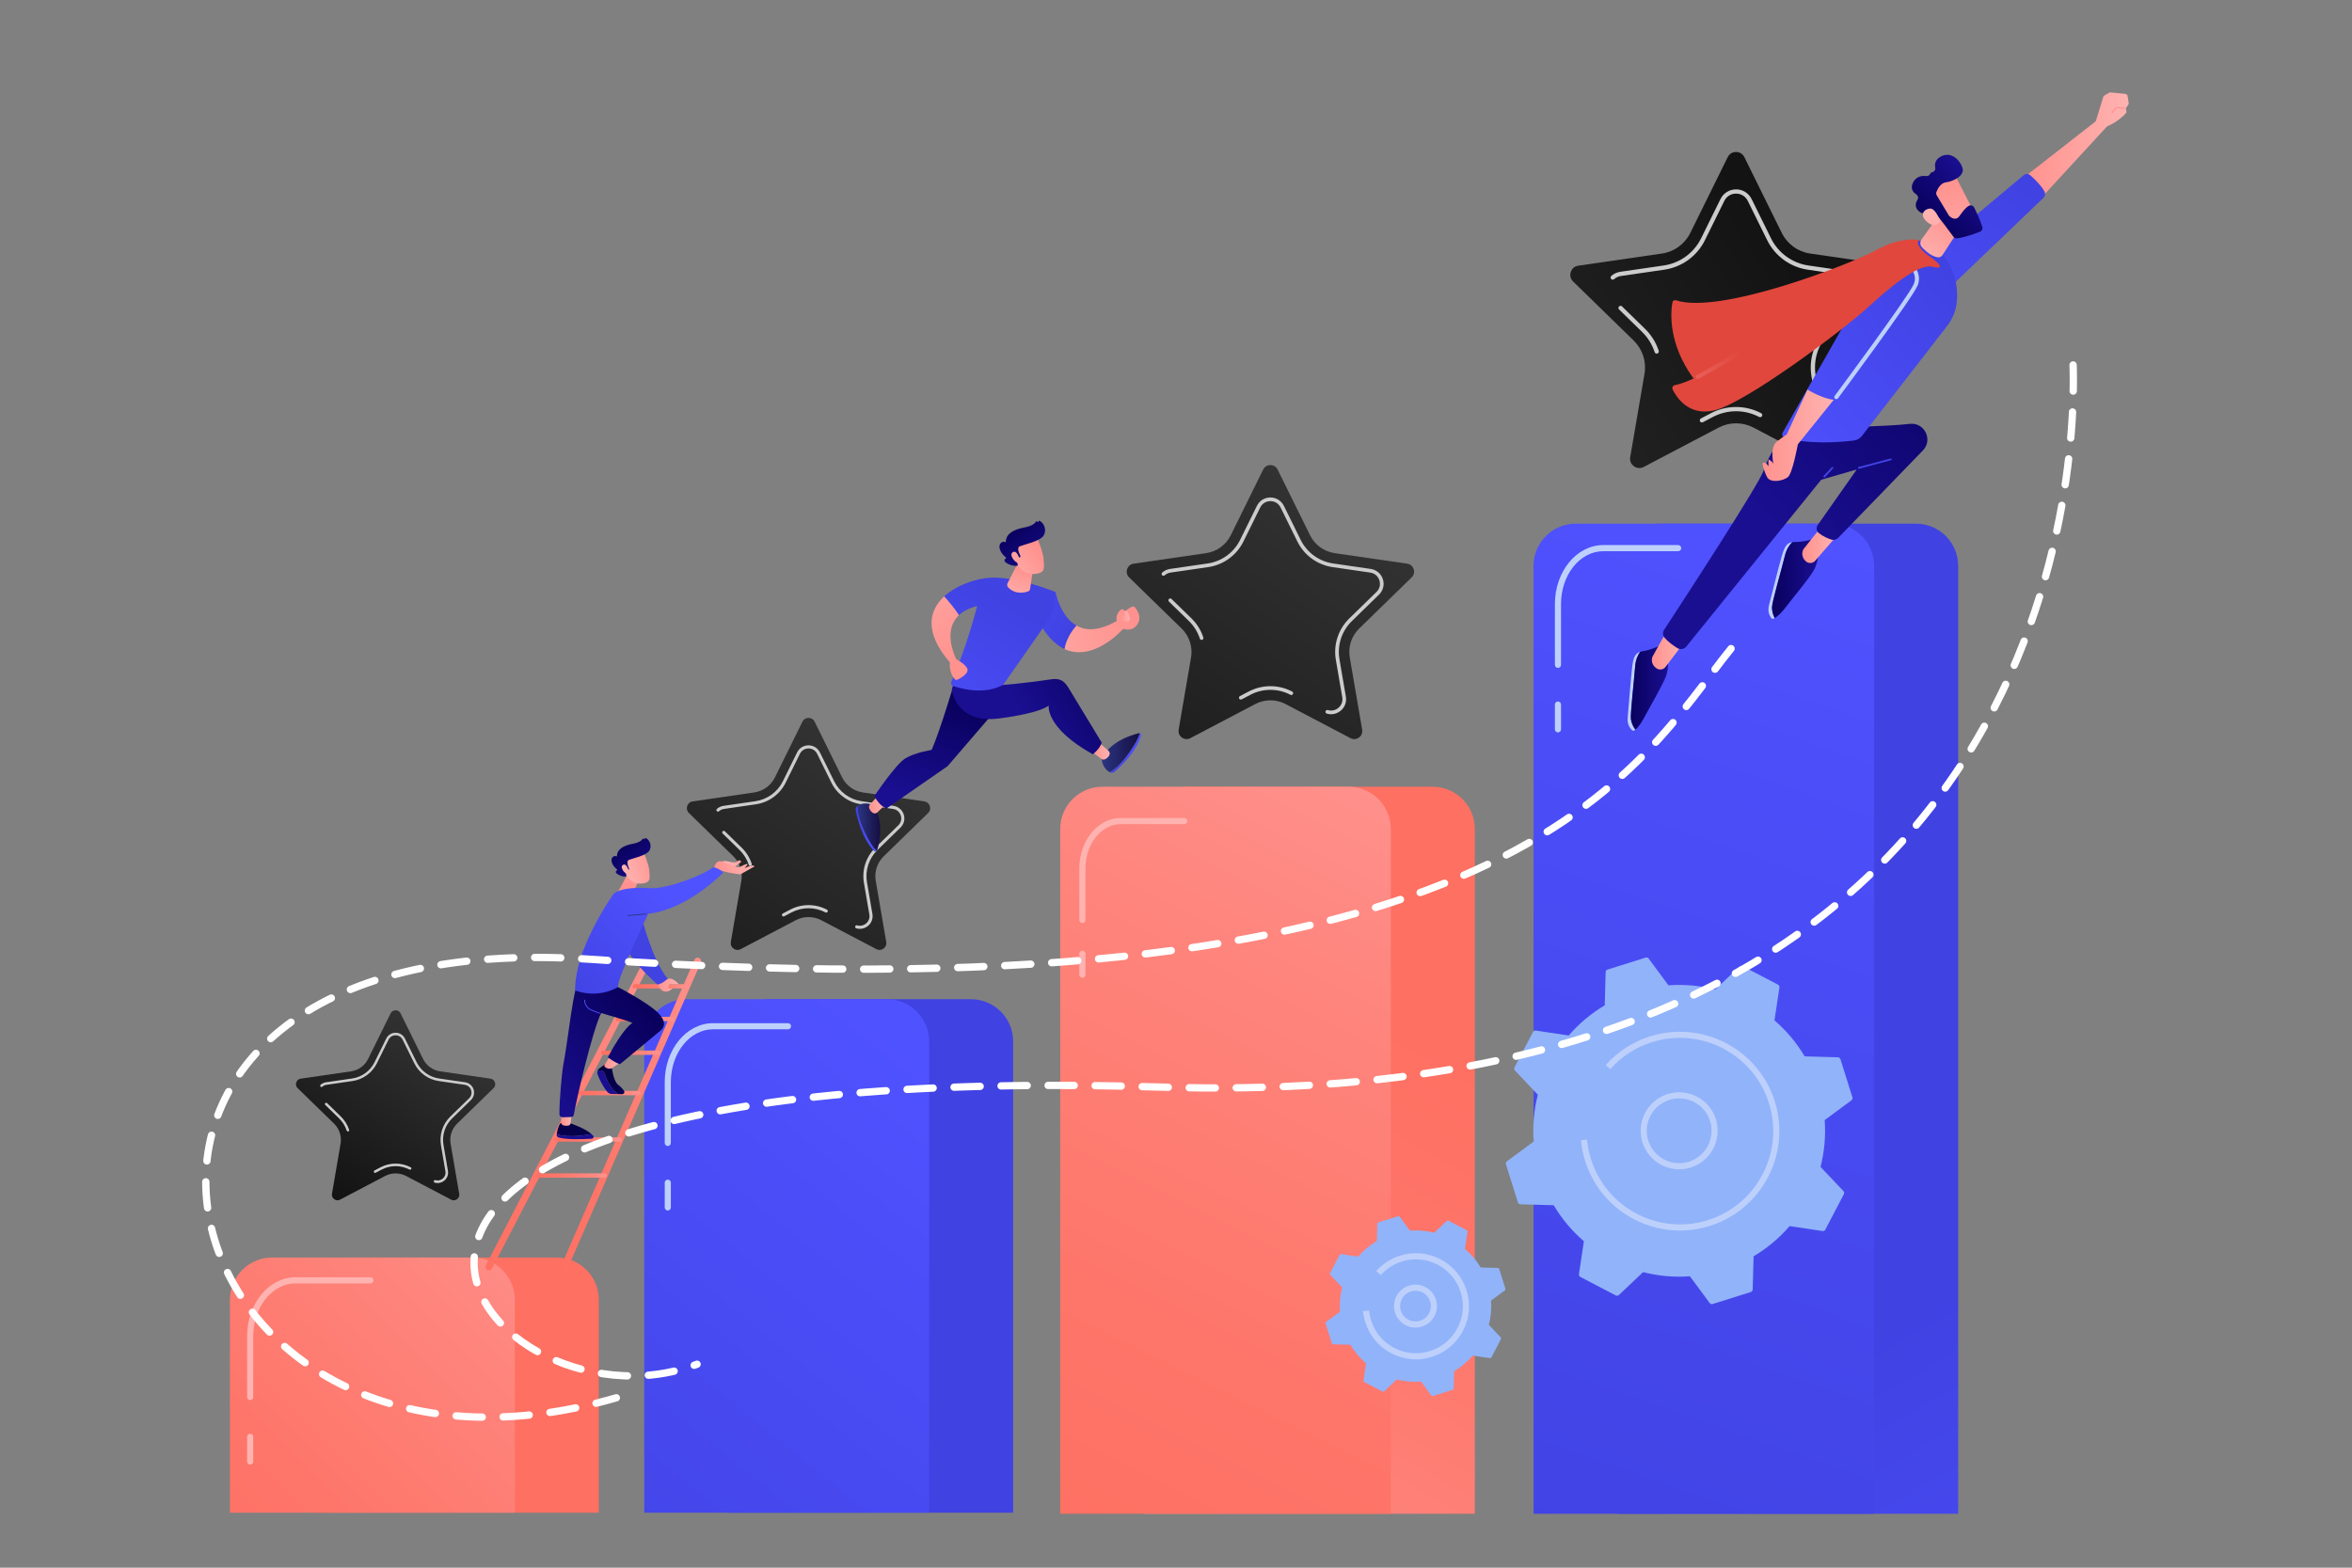 <?xml version="1.0" encoding="UTF-8"?>
<svg xmlns="http://www.w3.org/2000/svg" xmlns:xlink="http://www.w3.org/1999/xlink" id="au" viewBox="0 0 2250 1500">
  <rect x="0" y="0" width="2250" height="1500" fill="#808080" stroke="none"/>
  <defs>
    <style>.ee{fill:url(#cq);}.ef{fill:url(#cu);}.eg{fill:url(#bn);}.eh{fill:url(#dg);}.ei{fill:url(#cm);}.ej{fill:url(#cy);}.ek{fill:url(#cr);}.el{fill:url(#cj);}.em{fill:url(#ct);}.en{fill:url(#bq);}.eo{fill:url(#bs);}.ep{fill:url(#bc);}.eq{fill:url(#bx);}.er{fill:url(#dh);}.es{fill:url(#bk);}.et{fill:url(#bl);}.eu{fill:url(#ay);}.ev{fill:url(#cx);}.ew{fill:url(#cn);}.ex{fill:url(#dq);}.ey{fill:url(#bh);}.ez{fill:url(#ch);}.fa{fill:url(#cl);}.fb{fill:url(#db);}.fc{fill:url(#bb);}.fd{fill:url(#ax);}.fe{fill:url(#de);}.ff{fill:url(#dl);}.fg{fill:none;stroke:#fff;stroke-dasharray:25 20;stroke-linecap:round;stroke-miterlimit:10;stroke-width:7px;}.fh{fill:url(#dn);}.fi{fill:url(#dd);}.fj{fill:url(#du);}.fk{fill:url(#bj);}.fl{fill:url(#da);}.fm{fill:url(#dc);}.fn{fill:url(#bt);}.fo{fill:url(#by);}.fp{fill:url(#bg);}.fq{fill:url(#bw);}.fr{fill:url(#ci);}.fs{fill:url(#br);}.ft{fill:url(#aw);}.fu{fill:url(#dm);}.fv{fill:url(#dk);}.fw{fill:url(#az);}.fx{fill:url(#dj);}.fy{fill:url(#cd);}.fz{fill:url(#cf);}.ga{fill:url(#bm);}.gb{fill:url(#bu);}.gc{fill:url(#be);}.gd{fill:url(#ba);}.ge{fill:url(#av);}.gf{fill:url(#bf);}.gg{fill:url(#cc);}.gh{fill:url(#cb);}.gi{fill:#91b3fa;}.gj{fill:#ccc;}.gk{fill:url(#co);}.gl{fill:url(#cv);}.gm{fill:url(#bv);}.gn{fill:url(#cw);}.go{fill:url(#cp);}.gp{fill:url(#bo);}.gq{fill:url(#df);}.gr{fill:url(#bp);}.gs{fill:#bdd0fb;}.gt{fill:url(#ca);}.gu{fill:url(#cz);}.gv{fill:url(#ds);}.gw{fill:url(#dt);}.gx{fill:url(#bd);}.gy{fill:url(#dr);}.gz{fill:url(#cs);}.ha{fill:url(#cg);}.hb{fill:url(#do);}.hc{fill:url(#dp);}.hd{fill:url(#bi);}.he{fill:url(#ck);}.hf{fill:url(#ce);}.hg{fill:url(#bz);}.hh{fill:url(#di);}</style>
    <linearGradient id="av" x1="1854.68" y1="1242.74" x2="2114.74" y2="1698.84" gradientUnits="userSpaceOnUse">
      <stop offset="0" stop-color="#4042e2"></stop>
      <stop offset="1" stop-color="#4f52ff"></stop>
    </linearGradient>
    <linearGradient id="aw" x1="1436.64" y1="1545.74" x2="1796.72" y2="513.51" xlink:href="#av"></linearGradient>
    <linearGradient id="ax" x1="1334.35" y1="974.98" x2="1006.28" y2="1539.1" gradientUnits="userSpaceOnUse">
      <stop offset="0" stop-color="#fe7062"></stop>
      <stop offset=".29" stop-color="#fe7569"></stop>
      <stop offset=".73" stop-color="#fe857d"></stop>
      <stop offset="1" stop-color="#ff928e"></stop>
    </linearGradient>
    <linearGradient id="ay" x1="984.58" y1="1491.6" x2="1360.66" y2="739.43" xlink:href="#ax"></linearGradient>
    <linearGradient id="az" x1="1046.11" y1="471.36" x2="1072.12" y2="718.41" gradientUnits="userSpaceOnUse">
      <stop offset="0" stop-color="#ff928e"></stop>
      <stop offset="1" stop-color="#feb3b1"></stop>
    </linearGradient>
    <linearGradient id="ba" x1="988.58" y1="477.41" x2="1014.59" y2="724.47" xlink:href="#az"></linearGradient>
    <linearGradient id="bb" x1="714.45" y1="1080.12" x2="230.35" y2="532" xlink:href="#av"></linearGradient>
    <linearGradient id="bc" x1="463.93" y1="1571.69" x2="904.03" y2="1027.57" xlink:href="#av"></linearGradient>
    <linearGradient id="bd" x1="1267.76" y1="589.89" x2="1732.84" y2="279.34" gradientUnits="userSpaceOnUse">
      <stop offset="0" stop-color="#333"></stop>
      <stop offset="1" stop-color="#131313"></stop>
    </linearGradient>
    <linearGradient id="be" x1="1287.56" y1="476.44" x2="1034.76" y2="858.87" xlink:href="#bd"></linearGradient>
    <linearGradient id="bf" x1="834.63" y1="713.54" x2="620.61" y2="1037.33" xlink:href="#bd"></linearGradient>
    <linearGradient id="bg" x1="428.54" y1="988.47" x2="323.78" y2="1146.95" xlink:href="#bd"></linearGradient>
    <linearGradient id="bh" x1="311.23" y1="1514.53" x2="51.17" y2="1878.61" gradientUnits="userSpaceOnUse">
      <stop offset="0" stop-color="#fe7062"></stop>
      <stop offset="1" stop-color="#ff928e"></stop>
    </linearGradient>
    <linearGradient id="bi" x1="176.01" y1="1517.36" x2="528.09" y2="1165.29" xlink:href="#ax"></linearGradient>
    <linearGradient id="bj" x1="271.72" y1="959.02" x2="287.72" y2="1164.07" xlink:href="#az"></linearGradient>
    <linearGradient id="bk" x1="206.36" y1="964.12" x2="222.37" y2="1169.17" xlink:href="#az"></linearGradient>
    <linearGradient id="bl" x1="1027.07" y1="600.95" x2="922.63" y2="543.39" xlink:href="#av"></linearGradient>
    <linearGradient id="bm" x1="1081.51" y1="589.07" x2="952.88" y2="651.38" xlink:href="#az"></linearGradient>
    <linearGradient id="bn" x1="1082.13" y1="590.34" x2="953.5" y2="652.65" xlink:href="#az"></linearGradient>
    <linearGradient id="bo" x1="1071.97" y1="589.64" x2="1080.97" y2="589.64" xlink:href="#az"></linearGradient>
    <linearGradient id="bp" x1="818.58" y1="792.76" x2="838.72" y2="792.76" xlink:href="#av"></linearGradient>
    <linearGradient id="bq" x1="820.59" y1="791.49" x2="842.02" y2="791.49" gradientUnits="userSpaceOnUse">
      <stop offset="0" stop-color="#2b3582"></stop>
      <stop offset="1" stop-color="#150e42"></stop>
    </linearGradient>
    <linearGradient id="br" x1="831.29" y1="769.82" x2="847.05" y2="769.82" xlink:href="#az"></linearGradient>
    <linearGradient id="bs" x1="1061.46" y1="720.45" x2="1091.64" y2="720.45" xlink:href="#av"></linearGradient>
    <linearGradient id="bt" x1="1053.93" y1="720.17" x2="1090.33" y2="720.17" xlink:href="#bq"></linearGradient>
    <linearGradient id="bu" x1="1044.28" y1="719.12" x2="1061.59" y2="719.12" xlink:href="#az"></linearGradient>
    <linearGradient id="bv" x1="913.56" y1="668.29" x2="877.55" y2="767.81" gradientUnits="userSpaceOnUse">
      <stop offset="0" stop-color="#09005d"></stop>
      <stop offset="1" stop-color="#1a0f91"></stop>
    </linearGradient>
    <linearGradient id="bw" x1="1067.34" y1="632.51" x2="978.07" y2="685.53" xlink:href="#bv"></linearGradient>
    <linearGradient id="bx" x1="959.53" y1="571.59" x2="864.58" y2="722.92" xlink:href="#av"></linearGradient>
    <linearGradient id="by" x1="921.88" y1="631.13" x2="845.32" y2="495.83" xlink:href="#az"></linearGradient>
    <linearGradient id="bz" x1="979.33" y1="543.63" x2="969.82" y2="578.14" xlink:href="#az"></linearGradient>
    <linearGradient id="ca" x1="993.09" y1="526.12" x2="957.94" y2="553.02" xlink:href="#az"></linearGradient>
    <linearGradient id="cb" x1="968.34" y1="504.83" x2="1001.08" y2="546.98" xlink:href="#bv"></linearGradient>
    <linearGradient id="cc" x1="988.73" y1="520.42" x2="953.57" y2="547.32" xlink:href="#az"></linearGradient>
    <linearGradient id="cd" x1="1560.11" y1="658.12" x2="1595.7" y2="658.12" xlink:href="#bv"></linearGradient>
    <linearGradient id="ce" x1="1695.14" y1="553.81" x2="1739.57" y2="553.81" xlink:href="#bv"></linearGradient>
    <linearGradient id="cf" x1="1937.97" y1="137.17" x2="2036.38" y2="137.17" xlink:href="#az"></linearGradient>
    <linearGradient id="cg" x1="1926.16" y1="172.17" x2="1814.53" y2="358.03" xlink:href="#av"></linearGradient>
    <linearGradient id="ch" x1="1580.22" y1="621.71" x2="1612.46" y2="621.71" xlink:href="#az"></linearGradient>
    <linearGradient id="ci" x1="1724.14" y1="520.58" x2="1756.68" y2="520.58" xlink:href="#az"></linearGradient>
    <linearGradient id="cj" x1="1902.53" y1="301.91" x2="1691.93" y2="505.6" xlink:href="#bv"></linearGradient>
    <linearGradient id="ck" x1="1792.15" y1="444.79" x2="1758.2" y2="474.14" xlink:href="#av"></linearGradient>
    <linearGradient id="cl" x1="1752.62" y1="446.71" x2="1734.4" y2="472.79" xlink:href="#av"></linearGradient>
    <linearGradient id="cm" x1="1871.74" y1="266.04" x2="1681.25" y2="427.17" xlink:href="#av"></linearGradient>
    <linearGradient id="cn" x1="1686.04" y1="416.48" x2="1754.21" y2="416.48" xlink:href="#az"></linearGradient>
    <linearGradient id="co" x1="1705.23" y1="64.94" x2="1687.22" y2="-133.09" gradientUnits="userSpaceOnUse">
      <stop offset="0" stop-color="#e1473d"></stop>
      <stop offset="1" stop-color="#e9605a"></stop>
    </linearGradient>
    <linearGradient id="cp" x1="1657.75" y1="331.37" x2="1629" y2="367.02" xlink:href="#co"></linearGradient>
    <linearGradient id="cq" x1="1869.02" y1="206.27" x2="1838.51" y2="250.78" xlink:href="#az"></linearGradient>
    <linearGradient id="cr" x1="4241.58" y1="809.51" x2="4190.26" y2="877.41" gradientTransform="translate(-1633.92 2707.15) rotate(-46.73)" xlink:href="#az"></linearGradient>
    <linearGradient id="cs" x1="4202.39" y1="825.81" x2="4263.7" y2="825.81" gradientTransform="translate(-1633.92 2707.15) rotate(-46.73)" xlink:href="#bv"></linearGradient>
    <linearGradient id="ct" x1="4166.41" y1="863.28" x2="4207.58" y2="821.04" gradientTransform="translate(-1633.92 2707.15) rotate(-46.73)" xlink:href="#az"></linearGradient>
    <linearGradient id="cu" x1="2030.03" y1="44.2" x2="2033.53" y2="-14.81" xlink:href="#az"></linearGradient>
    <linearGradient id="cv" x1="464.45" y1="1067.3" x2="621.26" y2="1067.3" xlink:href="#ax"></linearGradient>
    <linearGradient id="cw" x1="535.69" y1="1067.07" x2="670.69" y2="1067.07" xlink:href="#ax"></linearGradient>
    <linearGradient id="cx" x1="588.97" y1="975" x2="645.19" y2="975" xlink:href="#ax"></linearGradient>
    <linearGradient id="cy" x1="575.06" y1="1007.26" x2="631.28" y2="1007.26" xlink:href="#ax"></linearGradient>
    <linearGradient id="cz" x1="553.4" y1="1045.88" x2="612.93" y2="1045.88" xlink:href="#ax"></linearGradient>
    <linearGradient id="da" x1="605.2" y1="943.72" x2="659.02" y2="943.72" xlink:href="#ax"></linearGradient>
    <linearGradient id="db" x1="530.33" y1="1090.31" x2="594.66" y2="1090.31" xlink:href="#ax"></linearGradient>
    <linearGradient id="dc" x1="511.83" y1="1124.78" x2="580.52" y2="1124.78" xlink:href="#ax"></linearGradient>
    <linearGradient id="dd" x1="709.28" y1="814.34" x2="696.82" y2="827.35" xlink:href="#az"></linearGradient>
    <linearGradient id="de" x1="551.55" y1="1067.62" x2="548.22" y2="1092.12" gradientUnits="userSpaceOnUse">
      <stop offset="0" stop-color="#020039"></stop>
      <stop offset="1" stop-color="#090056"></stop>
    </linearGradient>
    <linearGradient id="df" x1="563.92" y1="973.57" x2="558.92" y2="1014.83" xlink:href="#bv"></linearGradient>
    <linearGradient id="dg" x1="536.93" y1="1072.23" x2="546.8" y2="1072.23" xlink:href="#az"></linearGradient>
    <linearGradient id="dh" x1="588.47" y1="976.55" x2="583.47" y2="1017.81" xlink:href="#bv"></linearGradient>
    <linearGradient id="di" x1="571.6" y1="1032.74" x2="597.29" y2="1032.74" xlink:href="#de"></linearGradient>
    <linearGradient id="dj" x1="578.16" y1="1017.34" x2="592.02" y2="1017.34" xlink:href="#az"></linearGradient>
    <linearGradient id="dk" x1="608.05" y1="954.29" x2="506.93" y2="1043.98" xlink:href="#bv"></linearGradient>
    <linearGradient id="dl" x1="548.19" y1="1002.46" x2="566.73" y2="962.87" xlink:href="#av"></linearGradient>
    <linearGradient id="dm" x1="629.02" y1="942.59" x2="649.26" y2="942.59" xlink:href="#az"></linearGradient>
    <linearGradient id="dn" x1="607.29" y1="957.29" x2="583.28" y2="1037.81" xlink:href="#av"></linearGradient>
    <linearGradient id="do" x1="600.95" y1="845.94" x2="604.95" y2="821.93" xlink:href="#az"></linearGradient>
    <linearGradient id="dp" x1="630.72" y1="824.73" x2="597.21" y2="835.73" xlink:href="#az"></linearGradient>
    <linearGradient id="dq" x1="595.51" y1="807.5" x2="622.76" y2="842.58" xlink:href="#bv"></linearGradient>
    <linearGradient id="dr" x1="629.71" y1="821.66" x2="596.21" y2="832.66" xlink:href="#az"></linearGradient>
    <linearGradient id="ds" x1="683.33" y1="830.31" x2="721.73" y2="830.31" xlink:href="#az"></linearGradient>
    <linearGradient id="dt" x1="535.61" y1="951.99" x2="635.63" y2="854.46" xlink:href="#av"></linearGradient>
    <linearGradient id="du" x1="609.21" y1="876.15" x2="607.13" y2="910.09" xlink:href="#bq"></linearGradient>
  </defs>
  <path class="ge" d="M1587.8,501.06h245.05c22.31,0,40.42,18.11,40.42,40.42v906.9h-325.9v-906.9c0-22.31,18.11-40.42,40.42-40.42Z"></path>
  <path class="ft" d="M1507.46,501.06h245.05c22.31,0,40.42,18.11,40.42,40.42v906.9h-325.9v-906.9c0-22.31,18.11-40.42,40.42-40.42Z"></path>
  <path class="gs" d="M1490.4,639.06c-1.62,0-2.93-1.31-2.93-2.93v-58.23c0-31.08,20.75-56.36,46.26-56.36h71.67c1.62,0,2.93,1.31,2.93,2.93s-1.31,2.93-2.93,2.93h-71.67c-22.28,0-40.41,22.66-40.41,50.51v58.23c0,1.62-1.31,2.93-2.93,2.93Z"></path>
  <path class="gs" d="M1490.4,700.8c-1.62,0-2.93-1.31-2.93-2.93v-23.72c0-1.62,1.31-2.93,2.93-2.93s2.93,1.31,2.93,2.93v23.72c0,1.62-1.31,2.93-2.93,2.93Z"></path>
  <path class="fd" d="M1135,752.76h235.46c22.31,0,40.42,18.11,40.42,40.42v655.2h-316.3v-655.2c0-22.31,18.11-40.42,40.42-40.42Z"></path>
  <path class="eu" d="M1054.65,752.76h235.46c22.31,0,40.42,18.11,40.42,40.42v655.2h-316.3v-655.2c0-22.31,18.11-40.42,40.42-40.42Z"></path>
  <path class="fw" d="M1035.44,883.19c-1.62,0-2.93-1.31-2.93-2.93v-49.35c0-26.59,17.79-48.22,39.66-48.22h60.74c1.62,0,2.93,1.31,2.93,2.93s-1.31,2.93-2.93,2.93h-60.74c-18.64,0-33.8,19-33.8,42.36v49.35c0,1.62-1.31,2.93-2.93,2.93Z"></path>
  <path class="gd" d="M1035.44,935.52c-1.62,0-2.93-1.31-2.93-2.93v-20.11c0-1.62,1.31-2.93,2.93-2.93s2.93,1.31,2.93,2.93v20.11c0,1.62-1.31,2.93-2.93,2.93Z"></path>
  <path class="fc" d="M737.1,956.06h191.7c22.31,0,40.42,18.11,40.42,40.42v450.9h-272.55v-450.9c0-22.31,18.11-40.42,40.42-40.42Z"></path>
  <path class="ep" d="M656.75,956.06h191.7c22.31,0,40.42,18.11,40.42,40.42v450.9h-272.55v-450.9c0-22.31,18.11-40.42,40.42-40.42Z"></path>
  <path class="gs" d="M638.83,1096.51c-1.62,0-2.93-1.31-2.93-2.93v-58.23c0-31.08,20.75-56.36,46.26-56.36h71.67c1.62,0,2.93,1.31,2.93,2.93s-1.31,2.93-2.93,2.93h-71.67c-22.28,0-40.41,22.66-40.41,50.51v58.23c0,1.62-1.31,2.93-2.93,2.93Z"></path>
  <path class="gs" d="M638.83,1158.25c-1.62,0-2.93-1.31-2.93-2.93v-23.72c0-1.62,1.31-2.93,2.93-2.93s2.93,1.31,2.93,2.93v23.72c0,1.62-1.31,2.93-2.93,2.93Z"></path>
  <path class="gx" d="M1753.24,447.87c-1.4,0-2.79-.36-4.14-1.07l-71.58-37.63c-5.15-2.71-10.94-4.14-16.76-4.14s-11.61,1.43-16.76,4.14l-71.58,37.63c-1.35.71-2.74,1.07-4.14,1.07-2.57,0-5.14-1.23-6.88-3.29-1.18-1.4-2.46-3.77-1.88-7.16l13.67-79.71c2-11.69-1.87-23.6-10.36-31.88l-57.91-56.45c-3.57-3.48-2.76-7.53-2.25-9.11.51-1.58,2.24-5.33,7.18-6.05l80.03-11.63c11.73-1.7,21.87-9.07,27.12-19.7l35.79-72.52c2.21-4.47,6.31-4.96,7.97-4.96s5.76.48,7.97,4.96l35.79,72.52c5.25,10.63,15.39,18,27.12,19.7l80.03,11.63c4.94.72,6.66,4.47,7.18,6.05.51,1.58,1.32,5.63-2.25,9.11l-57.91,56.45c-8.49,8.28-12.36,20.19-10.36,31.88l13.67,79.71c.58,3.38-.7,5.76-1.88,7.16-1.74,2.06-4.31,3.29-6.88,3.29Z"></path>
  <path class="gj" d="M1584.84,338.35c-.86,0-1.66-.55-1.93-1.41-2.37-7.3-6.53-13.99-12.03-19.35l-22.03-21.48c-.8-.78-.82-2.07-.04-2.88.78-.8,2.07-.82,2.88-.04l22.03,21.48c5.97,5.82,10.49,13.08,13.06,21.01.35,1.07-.24,2.22-1.31,2.56-.21.07-.42.1-.63.1Z"></path>
  <path class="gj" d="M1628.11,404.23c-.73,0-1.44-.4-1.8-1.09-.52-.99-.14-2.23.85-2.75l9.58-5.04c7.38-3.88,15.68-5.93,24.02-5.93s16.64,2.05,24.02,5.93c.99.52,1.38,1.75.85,2.75-.52,1-1.75,1.38-2.75.85-6.8-3.57-14.45-5.46-22.13-5.46s-15.33,1.89-22.12,5.46l-9.58,5.04c-.3.16-.63.23-.95.23Z"></path>
  <path class="gj" d="M1727.73,420.41c-1.6,0-3.2-.24-4.78-.72-1.07-.33-1.68-1.47-1.35-2.54.33-1.07,1.46-1.68,2.54-1.35,4.12,1.26,8.56.27,11.87-2.64,3.32-2.92,4.79-7.11,4.04-11.49l-7.08-41.31c-2.87-16.75,2.68-33.82,14.84-45.68l30.01-29.25c3.49-3.4,4.68-8.2,3.17-12.84-1.51-4.64-5.29-7.82-10.11-8.52l-41.47-6.03c-16.81-2.44-31.34-13-38.86-28.23l-18.55-37.58c-2.16-4.37-6.35-6.98-11.23-6.98s-9.07,2.61-11.23,6.98l-18.55,37.58c-7.52,15.24-22.05,25.79-38.86,28.23l-41.47,6.03c-2.47.36-4.73,1.4-6.53,3-.84.75-2.12.67-2.87-.16-.75-.84-.67-2.12.16-2.87,2.39-2.14,5.38-3.51,8.65-3.99l41.47-6.03c15.49-2.25,28.87-11.97,35.8-26.01l18.55-37.58c2.82-5.7,8.52-9.25,14.88-9.25s12.06,3.54,14.88,9.25l18.55,37.58c6.93,14.04,20.31,23.76,35.8,26.01l41.47,6.03c6.3.91,11.43,5.24,13.39,11.29,1.97,6.05.36,12.57-4.2,17.01l-30.01,29.25c-11.21,10.92-16.32,26.66-13.67,42.08l7.08,41.31c.98,5.72-1.02,11.41-5.36,15.23-3.12,2.75-7.01,4.2-10.97,4.2Z"></path>
  <path class="gc" d="M1295.5,707.22c-1.21,0-2.42-.31-3.59-.93l-62.06-32.63c-4.46-2.35-9.49-3.59-14.53-3.59s-10.07,1.24-14.53,3.59l-62.07,32.63c-1.17.62-2.38.93-3.59.93-2.23,0-4.46-1.07-5.96-2.85-1.02-1.21-2.13-3.27-1.63-6.2l11.85-69.11c1.74-10.13-1.62-20.47-8.98-27.64l-50.21-48.94c-3.1-3.02-2.4-6.53-1.95-7.9.45-1.37,1.94-4.62,6.22-5.25l69.39-10.08c10.17-1.48,18.96-7.86,23.51-17.08l31.03-62.88c1.91-3.88,5.47-4.3,6.91-4.3s5,.42,6.91,4.3l31.03,62.88c4.55,9.22,13.34,15.6,23.51,17.08l69.39,10.08c4.28.62,5.78,3.88,6.22,5.25.45,1.37,1.15,4.88-1.95,7.9l-50.21,48.94c-7.36,7.18-10.72,17.51-8.98,27.64l11.85,69.11c.5,2.93-.61,4.99-1.63,6.2-1.5,1.78-3.73,2.85-5.96,2.85Z"></path>
  <path class="gj" d="M1149.49,612.25c-.74,0-1.44-.47-1.68-1.22-2.06-6.33-5.66-12.13-10.43-16.78l-19.1-18.62c-.7-.68-.71-1.8-.03-2.49.68-.7,1.8-.71,2.49-.03l19.1,18.62c5.18,5.05,9.09,11.34,11.32,18.22.3.93-.21,1.92-1.13,2.22-.18.06-.36.09-.55.09Z"></path>
  <path class="gj" d="M1187,669.38c-.63,0-1.25-.34-1.56-.94-.45-.86-.12-1.93.74-2.38l8.31-4.37c6.4-3.36,13.6-5.14,20.82-5.14s14.43,1.78,20.83,5.14c.86.45,1.19,1.52.74,2.38-.45.86-1.52,1.19-2.38.74-5.89-3.1-12.53-4.74-19.18-4.74s-13.29,1.64-19.18,4.73l-8.31,4.37c-.26.14-.54.2-.82.2Z"></path>
  <path class="gj" d="M1273.37,683.4c-1.38,0-2.78-.2-4.14-.62-.93-.28-1.46-1.27-1.17-2.2.28-.93,1.27-1.46,2.2-1.17,3.57,1.09,7.42.23,10.29-2.29,2.88-2.53,4.15-6.16,3.5-9.96l-6.14-35.81c-2.49-14.52,2.32-29.33,12.87-39.61l26.02-25.36c3.03-2.95,4.05-7.11,2.75-11.13-1.31-4.02-4.58-6.78-8.76-7.39l-35.96-5.23c-14.58-2.12-27.18-11.27-33.7-24.48l-16.08-32.58c-1.87-3.79-5.51-6.05-9.74-6.05s-7.87,2.26-9.74,6.05l-16.08,32.58c-6.52,13.21-19.12,22.36-33.7,24.48l-35.96,5.23c-2.14.31-4.1,1.21-5.66,2.6-.73.65-1.84.58-2.49-.14-.65-.73-.59-1.84.14-2.49,2.07-1.85,4.67-3.05,7.5-3.46l35.96-5.23c13.43-1.95,25.03-10.38,31.04-22.55l16.08-32.58c2.44-4.95,7.38-8.02,12.9-8.02s10.46,3.07,12.9,8.02l16.08,32.58c6.01,12.17,17.61,20.6,31.04,22.55l35.96,5.23c5.46.79,9.91,4.54,11.61,9.79,1.7,5.25.31,10.9-3.64,14.75l-26.02,25.36c-9.72,9.47-14.15,23.11-11.86,36.49l6.14,35.81c.85,4.96-.89,9.9-4.65,13.21-2.7,2.38-6.08,3.64-9.51,3.64Z"></path>
  <path class="gf" d="M841.36,908.93c-1.02,0-2.05-.26-3.04-.79l-52.55-27.63c-3.78-1.99-8.03-3.04-12.3-3.04s-8.52,1.05-12.3,3.04l-52.55,27.63c-.99.52-2.02.79-3.04.79-1.89,0-3.78-.9-5.05-2.41-.86-1.03-1.8-2.77-1.38-5.25l10.04-58.51c1.47-8.58-1.37-17.33-7.6-23.4l-42.51-41.44c-2.62-2.56-2.03-5.53-1.65-6.69.38-1.16,1.64-3.92,5.27-4.44l58.75-8.54c8.61-1.25,16.05-6.66,19.91-14.46l26.27-53.24c1.62-3.28,4.63-3.64,5.85-3.64s4.23.35,5.85,3.64l26.27,53.24c3.85,7.81,11.29,13.21,19.91,14.46l58.75,8.54c3.62.53,4.89,3.28,5.27,4.44.38,1.16.97,4.13-1.65,6.69l-42.51,41.44c-6.23,6.08-9.07,14.82-7.6,23.4l10.04,58.51c.43,2.48-.51,4.23-1.38,5.25-1.27,1.51-3.16,2.41-5.05,2.41Z"></path>
  <path class="gj" d="M717.74,828.53c-.63,0-1.22-.4-1.42-1.03-1.74-5.36-4.8-10.27-8.83-14.21l-16.17-15.77c-.59-.58-.6-1.52-.03-2.11.58-.59,1.52-.6,2.11-.03l16.17,15.76c4.38,4.27,7.7,9.6,9.59,15.42.26.78-.17,1.63-.96,1.88-.15.05-.31.07-.46.07Z"></path>
  <path class="gj" d="M749.5,876.9c-.54,0-1.06-.29-1.32-.8-.38-.73-.1-1.63.63-2.02l7.03-3.7c5.42-2.85,11.51-4.35,17.63-4.35s12.21,1.51,17.63,4.35c.73.38,1.01,1.29.63,2.02-.38.73-1.29,1.01-2.02.63-4.99-2.62-10.61-4.01-16.24-4.01s-11.25,1.39-16.24,4.01l-7.03,3.7c-.22.12-.46.17-.69.17Z"></path>
  <path class="gj" d="M822.62,888.77c-1.17,0-2.35-.17-3.51-.53-.79-.24-1.23-1.08-.99-1.86.24-.79,1.07-1.23,1.86-.99,3.03.92,6.28.2,8.71-1.94,2.44-2.15,3.52-5.22,2.96-8.44l-5.2-30.32c-2.11-12.29,1.97-24.83,10.9-33.54l22.03-21.47c2.56-2.5,3.43-6.02,2.33-9.42-1.11-3.4-3.88-5.74-7.42-6.26l-30.44-4.42c-12.34-1.79-23.01-9.54-28.53-20.73l-13.62-27.59c-1.58-3.21-4.66-5.12-8.24-5.12s-6.66,1.92-8.24,5.12l-13.62,27.59c-5.52,11.19-16.19,18.93-28.53,20.73l-30.44,4.42c-1.82.26-3.47,1.02-4.79,2.2-.62.55-1.56.5-2.11-.12-.55-.62-.5-1.56.12-2.11,1.76-1.57,3.95-2.58,6.35-2.93l30.44-4.42c11.37-1.65,21.19-8.79,26.28-19.09l13.61-27.59c2.07-4.19,6.25-6.79,10.92-6.79s8.85,2.6,10.92,6.79l13.62,27.59c5.09,10.3,14.91,17.44,26.28,19.09l30.44,4.42c4.62.67,8.39,3.85,9.83,8.29,1.44,4.44.26,9.23-3.08,12.48l-22.03,21.47c-8.23,8.02-11.98,19.57-10.04,30.89l5.2,30.32c.72,4.2-.75,8.38-3.93,11.18-2.29,2.02-5.14,3.08-8.05,3.08Z"></path>
  <path class="fp" d="M434.04,1148.47c-.84,0-1.68-.22-2.49-.64l-43.03-22.62c-3.09-1.63-6.58-2.49-10.07-2.49s-6.98.86-10.07,2.49l-43.03,22.62c-.81.43-1.65.64-2.49.64-1.55,0-3.09-.74-4.14-1.98-.71-.84-1.48-2.27-1.13-4.3l8.22-47.91c1.2-7.02-1.12-14.19-6.23-19.16l-34.81-33.93c-2.15-2.09-1.66-4.53-1.35-5.48.31-.95,1.35-3.21,4.31-3.64l48.11-6.99c7.05-1.02,13.15-5.45,16.3-11.84l21.51-43.59c1.33-2.69,3.79-2.98,4.79-2.98s3.46.29,4.79,2.98l21.51,43.59c3.15,6.39,9.25,10.82,16.3,11.84l48.11,6.99c2.97.43,4.01,2.69,4.31,3.64.31.95.79,3.39-1.35,5.48l-34.81,33.93c-5.1,4.97-7.43,12.14-6.23,19.16l8.22,47.91c.35,2.03-.42,3.46-1.13,4.3-1.04,1.24-2.59,1.98-4.13,1.98Z"></path>
  <path class="gj" d="M332.82,1082.63c-.52,0-1-.33-1.16-.85-1.43-4.39-3.93-8.41-7.23-11.63l-13.24-12.91c-.48-.47-.49-1.25-.02-1.73.47-.48,1.25-.49,1.73-.02l13.24,12.91c3.59,3.5,6.3,7.86,7.85,12.63.21.64-.14,1.33-.78,1.54-.13.04-.25.06-.38.06Z"></path>
  <path class="gj" d="M358.82,1122.24c-.44,0-.86-.24-1.08-.65-.31-.6-.08-1.34.51-1.65l5.76-3.03c4.43-2.33,9.43-3.56,14.44-3.56s10,1.23,14.44,3.56c.6.31.83,1.05.51,1.65-.31.6-1.05.83-1.65.51-4.09-2.15-8.68-3.28-13.3-3.28s-9.21,1.14-13.3,3.28l-5.76,3.03c-.18.1-.38.14-.57.14Z"></path>
  <path class="gj" d="M418.7,1131.96c-.96,0-1.93-.14-2.87-.43-.65-.2-1.01-.88-.81-1.53.2-.65.88-1.01,1.53-.81,2.48.76,5.14.16,7.13-1.59,1.99-1.76,2.88-4.27,2.43-6.91l-4.26-24.83c-1.73-10.07,1.61-20.33,8.92-27.46l18.04-17.58c2.1-2.05,2.81-4.93,1.9-7.72-.91-2.79-3.18-4.7-6.08-5.12l-24.93-3.62c-10.11-1.47-18.84-7.81-23.36-16.97l-11.15-22.59c-1.3-2.63-3.82-4.2-6.75-4.2s-5.45,1.57-6.75,4.2l-11.15,22.59c-4.52,9.16-13.25,15.5-23.36,16.97l-24.93,3.62c-1.49.22-2.84.84-3.92,1.8-.5.45-1.28.41-1.73-.1-.45-.5-.41-1.28.1-1.73,1.44-1.28,3.24-2.11,5.2-2.4l24.93-3.62c9.31-1.35,17.35-7.2,21.52-15.63l11.15-22.59c1.69-3.43,5.12-5.56,8.94-5.56s7.25,2.13,8.94,5.56l11.15,22.59c4.16,8.44,12.21,14.28,21.52,15.63l24.93,3.62c3.78.55,6.87,3.15,8.05,6.79,1.18,3.64.21,7.55-2.52,10.22l-18.04,17.58c-6.74,6.57-9.81,16.02-8.22,25.3l4.26,24.83c.59,3.44-.61,6.86-3.22,9.16-1.88,1.65-4.21,2.52-6.59,2.52Z"></path>
  <path class="gi" d="M1448.84,1021.32c-.52.99-.35,2.2.42,3.01l21.89,23.13c-3.69,14.41-5.11,29.5-3.98,44.77l-25.59,18.92c-.9.66-1.28,1.82-.94,2.89l11.45,36.44c.34,1.07,1.31,1.8,2.42,1.83l31.81.88c7.8,13.17,17.6,24.74,28.87,34.44l-4.72,31.49c-.17,1.1.39,2.19,1.38,2.71l33.86,17.67c.99.52,2.2.35,3.01-.42l23.13-21.89c14.41,3.69,29.5,5.11,44.76,3.98l18.92,25.59c.66.9,1.82,1.28,2.89.94l36.44-11.45c1.06-.33,1.8-1.31,1.83-2.42l.88-31.81c13.17-7.8,24.74-17.6,34.45-28.87l31.49,4.72c1.1.17,2.19-.39,2.71-1.38l17.67-33.86c.52-.99.35-2.2-.42-3.01l-21.89-23.13c3.69-14.41,5.11-29.5,3.98-44.77l25.59-18.92c.9-.66,1.28-1.82.94-2.89l-11.45-36.44c-.33-1.06-1.31-1.8-2.42-1.83l-31.81-.88c-7.8-13.17-17.6-24.74-28.87-34.45l4.72-31.49c.17-1.1-.39-2.19-1.38-2.71l-33.86-17.67c-.99-.52-2.2-.35-3.01.42l-23.13,21.89c-14.41-3.69-29.5-5.11-44.77-3.98l-18.92-25.59c-.66-.9-1.82-1.28-2.89-.94l-36.44,11.45c-1.07.33-1.8,1.31-1.83,2.42l-.88,31.81c-13.17,7.8-24.74,17.6-34.44,28.87l-31.49-4.72c-1.1-.17-2.19.39-2.71,1.38l-17.67,33.86Z"></path>
  <path class="gs" d="M1606.42,1118.8c-12.38,0-24.49-6.23-31.44-17.52-5.16-8.38-6.74-18.27-4.47-27.84,2.28-9.57,8.15-17.69,16.53-22.84,8.38-5.16,18.27-6.75,27.84-4.47,9.57,2.28,17.69,8.15,22.85,16.53,10.65,17.3,5.24,40.04-12.06,50.69-6,3.7-12.67,5.46-19.25,5.46ZM1606.3,1050.97c-5.67,0-11.24,1.57-16.19,4.61-7.05,4.34-11.99,11.16-13.9,19.21-1.92,8.05-.58,16.37,3.76,23.42,8.95,14.55,28.08,19.1,42.63,10.15,14.55-8.96,19.1-28.08,10.15-42.63-4.34-7.05-11.16-11.99-19.22-13.9-2.4-.57-4.82-.85-7.23-.85Z"></path>
  <path class="gs" d="M1606.99,1177.42c-15.11,0-30.1-3.64-43.88-10.83-22.52-11.75-39.12-31.57-46.73-55.8h0c-1.91-6.07-3.21-12.31-3.87-18.58-.01-.11-.02-.21-.03-.32-.03-.31-.06-.63-.09-.94l5.83-.54c.58,6.28,1.84,12.55,3.75,18.63.16.5.32,1,.49,1.5,13.35,40.05,52.67,64.54,93.29,60.58,5.35-.52,10.73-1.54,16.07-3.08.68-.2,1.36-.4,2.04-.61,38.07-11.96,62.49-47.24,62.5-85.19,0-8.84-1.33-17.83-4.11-26.7-14.75-46.94-64.94-73.13-111.89-58.38-15.43,4.85-29.24,13.77-39.92,25.8l-4.38-3.89c11.39-12.82,26.1-22.33,42.54-27.5,50.03-15.72,103.51,12.19,119.23,62.21,2.97,9.45,4.38,19.03,4.38,28.45,0,40.44-26.03,78.03-66.6,90.78-9.4,2.95-19.04,4.42-28.62,4.42Z"></path>
  <path class="gi" d="M1272.34,1218.23c-.27.51-.18,1.14.22,1.56l11.36,12.01c-1.92,7.48-2.65,15.32-2.06,23.24l-13.28,9.82c-.47.34-.66.95-.49,1.5l5.94,18.92c.17.55.68.93,1.26.95l16.51.46c4.05,6.84,9.13,12.84,14.98,17.88l-2.45,16.35c-.09.57.2,1.14.71,1.41l17.58,9.17c.51.27,1.14.18,1.56-.22l12.01-11.36c7.48,1.92,15.32,2.65,23.24,2.06l9.82,13.28c.34.47.95.66,1.5.49l18.92-5.94c.55-.17.93-.68.95-1.26l.46-16.51c6.84-4.05,12.84-9.13,17.88-14.98l16.35,2.45c.57.09,1.14-.2,1.41-.71l9.17-17.58c.27-.51.18-1.14-.22-1.56l-11.36-12.01c1.92-7.48,2.65-15.32,2.06-23.24l13.28-9.82c.47-.34.66-.95.49-1.5l-5.94-18.92c-.17-.55-.68-.93-1.26-.95l-16.51-.46c-4.05-6.84-9.14-12.84-14.98-17.88l2.45-16.35c.09-.57-.2-1.14-.72-1.41l-17.58-9.17c-.51-.27-1.14-.18-1.56.22l-12.01,11.36c-7.48-1.92-15.32-2.65-23.24-2.06l-9.82-13.28c-.34-.47-.95-.66-1.5-.49l-18.92,5.94c-.55.17-.93.68-.95,1.26l-.46,16.51c-6.84,4.05-12.84,9.14-17.88,14.98l-16.35-2.45c-.57-.09-1.14.2-1.41.71l-9.17,17.58Z"></path>
  <path class="gs" d="M1354.14,1270.26c-1.6,0-3.2-.19-4.79-.57-5.34-1.27-9.86-4.54-12.73-9.21s-3.76-10.18-2.49-15.52c1.27-5.34,4.54-9.86,9.21-12.73,4.67-2.88,10.18-3.76,15.52-2.49,5.34,1.27,9.86,4.54,12.73,9.21,5.94,9.64,2.92,22.31-6.72,28.25-3.28,2.02-6.97,3.06-10.72,3.06ZM1354.08,1235.03c-2.68,0-5.32.74-7.67,2.18-3.34,2.06-5.68,5.29-6.58,9.1-.91,3.81-.28,7.75,1.78,11.09,2.06,3.34,5.29,5.68,9.1,6.58,3.82.91,7.75.28,11.09-1.78,6.89-4.24,9.05-13.3,4.81-20.19-2.06-3.34-5.29-5.68-9.1-6.58-1.14-.27-2.29-.41-3.43-.41Z"></path>
  <path class="gs" d="M1354.44,1300.67c-8.07,0-16.07-1.94-23.43-5.78-12.02-6.27-20.88-16.86-24.95-29.79h0c-.13-.43-.26-.85-.39-1.28-.71-2.48-1.23-5.02-1.56-7.57,0,0,0-.02,0-.02-.02-.17-.04-.33-.06-.5-.05-.41-.09-.81-.13-1.22l5.83-.54c.29,3.16.93,6.32,1.89,9.38h0c.46,1.47.99,2.9,1.59,4.29,0,0,0,0,0,0,0,0,0,.02.01.03,0,0,0,0,0,0,0,0,0,0,0,.01,3.7,8.61,9.93,15.77,17.99,20.63.81.49,1.63.95,2.47,1.39,10.64,5.55,22.8,6.63,34.24,3.03,11.45-3.6,20.81-11.44,26.36-22.07,3.4-6.51,5.12-13.58,5.12-20.72,0-4.53-.69-9.08-2.09-13.52-3.6-11.45-11.43-20.81-22.07-26.35-10.64-5.55-22.8-6.63-34.24-3.03-7.77,2.44-14.72,6.93-20.09,12.99l-4.38-3.89c6.08-6.85,13.93-11.92,22.72-14.68,12.93-4.07,26.68-2.85,38.71,3.42,12.02,6.27,20.88,16.86,24.95,29.79,1.58,5.02,2.36,10.17,2.36,15.28,0,8.07-1.95,16.07-5.78,23.42-6.27,12.02-16.85,20.88-29.79,24.95-5.02,1.58-10.16,2.36-15.28,2.36Z"></path>
  <path class="ey" d="M340.73,1203.22h191.7c22.31,0,40.42,18.11,40.42,40.42v203.74h-272.55v-203.74c0-22.31,18.11-40.42,40.42-40.42Z"></path>
  <path class="hd" d="M260.38,1203.22h191.7c22.31,0,40.42,18.11,40.42,40.42v203.74H219.96v-203.74c0-22.31,18.11-40.42,40.42-40.42Z"></path>
  <path class="fk" d="M239.34,1339.65c-1.62,0-2.93-1.31-2.93-2.93v-58.23c0-31.08,20.75-56.36,46.26-56.36h71.67c1.62,0,2.93,1.31,2.93,2.93s-1.31,2.93-2.93,2.93h-71.67c-22.28,0-40.41,22.66-40.41,50.51v58.23c0,1.62-1.31,2.93-2.93,2.93Z"></path>
  <path class="es" d="M239.34,1401.39c-1.62,0-2.93-1.31-2.93-2.93v-23.72c0-1.62,1.31-2.93,2.93-2.93s2.93,1.31,2.93,2.93v23.72c0,1.62-1.31,2.93-2.93,2.93Z"></path>
  <path class="et" d="M1009.87,566.53l-17.12,26.34c7.96,15.52,16.81,24.08,25.66,28.15,1.58-9.67,7.23-17.69,11.37-22.46-15.79-8.98-19.91-32.04-19.91-32.04Z"></path>
  <path class="ga" d="M1068.7,593.84c-17.53,10.37-30.06,9.77-38.91,4.73-4.15,4.77-9.79,12.79-11.37,22.46,28.14,12.95,56.31-19.64,56.31-19.64l-6.03-7.55Z"></path>
  <path class="eg" d="M1069.65,598.35s-4.73-8.25,2.07-14.58c0,0,2.19-2.5,4.6,1.17,0,0,7.32-6.65,9.32-3.97,2,2.68,7.31,9.31,2.13,16.87-5.24,7.65-15.81,4.24-18.13.51Z"></path>
  <path class="gp" d="M1076.84,594.85c-.87,0-1.81-.16-2.66-.67-.86-.51-1.93-1.55-2.2-3.62-.14-1.07.62-2.05,1.69-2.18,1.06-.14,2.05.62,2.18,1.69.04.28.12.64.31.75.08.05.19.08.31.1l-1.24-3.94c-.32-1.03.25-2.12,1.27-2.45,1.03-.33,2.12.25,2.45,1.27l1.92,6.09c.31.98-.19,2.03-1.15,2.4-.2.08-1.44.54-2.89.54Z"></path>
  <path class="gr" d="M820.61,770.73c-1.52.92-2.3,2.85-1.94,4.74,1.43,7.45,6.13,27.12,17.54,38.77.75.77,1.85.7,2.51,0-2.89-3.01-6.47-8.16-10.66-16.89-6.44-13.43-7.63-21.71-7.45-26.62Z"></path>
  <path class="en" d="M835.34,770.45s-7.36-4-14.68.24c-.02.01-.03.03-.05.04-.18,4.91,1.01,13.19,7.45,26.62,4.19,8.74,7.77,13.88,10.66,16.89.21-.22.38-.5.48-.84,2.14-7.45,6.67-28.13-3.85-42.95Z"></path>
  <path class="fs" d="M845.97,770.91l-6.67,6.4c-1.18,1.13-2.99,1.31-4.35.41-1.19-.79-2.51-2.08-3.39-4.18-.53-1.26-.27-2.71.64-3.72l6.66-7.32c1.59-1.75,4.42-1.46,5.62.57l2.08,3.52c.83,1.4.58,3.19-.59,4.32Z"></path>
  <path class="eo" d="M1061.46,738.82c1.55.87,3.61.59,5.08-.66,5.77-4.92,20.55-18.73,25.03-34.4.3-1.04-.31-1.95-1.24-2.19-1.19,4-3.89,9.66-9.42,17.62-8.49,12.23-15.11,17.36-19.46,19.63Z"></path>
  <path class="fn" d="M1053.93,726.15s.16,8.37,7.47,12.64c.02.01.04.02.06.03,4.35-2.27,10.96-7.4,19.46-19.63,5.53-7.96,8.23-13.62,9.42-17.62-.29-.07-.62-.08-.96,0-7.53,1.82-27.75,8.11-35.44,24.58Z"></path>
  <path class="gb" d="M1053.42,712.29l6.97,6.07c1.23,1.07,1.58,2.86.8,4.3-.68,1.25-1.85,2.69-3.86,3.75-1.21.64-2.68.52-3.76-.31l-7.89-5.98c-1.88-1.43-1.85-4.27.07-5.65l3.32-2.39c1.32-.95,3.13-.87,4.35.2Z"></path>
  <path class="gm" d="M913.64,650.86s-13.59,46.31-22.38,66.67c0,0-15.36,2.34-24.87,7.9-9.51,5.56-29.99,36.35-29.99,36.35,0,0,5.35,10.15,11.8,11.71l58.31-40.4,46.53-54.12-2.21-25.1-37.19-3.01Z"></path>
  <path class="fq" d="M914.48,647.09l-3.98,12.68s3.64,33.25,45.55,27.64,47.18-12.45,47.18-12.45c0,0-3.64,21.23,42.19,46.77,0,0,6.97-5.26,8.5-11.23l-32.12-52.94c-4.47-6.94-8.61-8.77-16.77-7.5-18.04,2.82-51.81,6.5-56.93,5.62l-33.64-8.6Z"></path>
  <path class="eq" d="M947.21,552.78c-12.22.62-31.52,6.43-44,17.91,3.83,4.23,9.73,11.11,14.13,17.91,3.93-3.69,9.57-6.76,17.51-8.73-6.87,25.66-14.98,50.11-24.87,72.84-.62,1.42.09,3.07,1.55,3.58,7.65,2.67,30.22,9.02,48.32-1.21l40.13-57.46c4.32-6.18,7.15-13.27,8.29-20.72l1.58-10.37s-36.04-15.1-62.66-13.75Z"></path>
  <path class="fo" d="M925.33,639.74c-1.74-3.85-7.72-7.45-10.57-9-2.48-5.11-12.38-28.1,2.59-42.14-4.4-6.8-10.3-13.68-14.13-17.91-14.39,13.25-19.66,34.06,5.58,63.2-1.38,7.18,3.12,15.53,5.55,16.71,1.12.54,13.3-5.74,10.99-10.86Z"></path>
  <path class="hg" d="M974.32,537.52l-10.48,20.52c-.64,1.25-.45,2.77.49,3.81,2.54,2.83,8.53,7.42,18.97,4.13,1.15-.36,1.98-1.37,2.15-2.57l2.73-18.64-13.85-7.26Z"></path>
  <path class="gt" d="M991.8,513.69s6.15,14.13,6.56,21.54,2.01,12.23-6.56,13.72c-8.57,1.49-15.8-2.78-19.71-10.16,0,0-6.13-11.38-4.76-16.04s24.46-9.06,24.46-9.06Z"></path>
  <path class="gh" d="M975.02,533.48l.49-.22c.62-.27.89-1.01.57-1.62-1.21-2.34-3.57-7.69-.52-8.94,3.92-1.61,19.47-4.78,22.82-10.29,3.22-5.3.37-12.14-3.92-14.09-.29-.13-.63-.03-.77.25l-.36.68c-.24.46-.93.39-1.07-.11h0c-.14-.48-.78-.58-1.05-.15-1.03,1.65-3.81,4.32-11.26,5.7-10.58,1.95-17.57,6.23-17.74,13.54-.01.46-.5.72-.9.48-.78-.48-2.03-.7-3.7.71-2.9,2.44-1.72,8.78,4.65,13.99.3.25.3.72-.03.93-1.15.75-2.88,2.54,1.58,4.92,4.61,2.47,8.06,2.26,9.38,2.04.33-.05.54-.37.47-.7l-1.42-6.42c-.08-.36.2-.71.57-.71h2.2Z"></path>
  <path class="gg" d="M975.29,534.83s-2.35-9.02-6.39-6.49c-4.05,2.53,2.1,10.11,5.35,10.45l1.04-3.95Z"></path>
  <path class="gs" d="M1564.24,637.63c.47-6.37,2.56-10.86,4.78-13.91-4.75,1.55-6.53,5.08-7.64,14.51-1.32,11.22-3.67,41.6-4.29,48.33s2.15,10.02,4.29,12.21c.7.72,1.81.39,3.11-.64-2.67-3.41-3.73-6.89-4.26-9.75-.84-4.52,2.91-35.9,4.01-50.75Z"></path>
  <path class="fy" d="M1595.28,628.82l-8.25-10.69s-7.91,3.77-15,4.89c-1.13.18-2.12.41-3.02.7-2.22,3.06-4.3,7.54-4.78,13.91-1.1,14.85-4.85,46.23-4.01,50.75.53,2.86,1.6,6.34,4.26,9.75,2.66-2.09,6.15-7.08,8.8-12.19,3.95-7.61,17.32-30.4,20.46-38.91,3.14-8.51,1.53-18.21,1.53-18.21Z"></path>
  <path class="gs" d="M1707.5,531.68c1.52-6.21,4.32-10.29,7.01-12.93-4.94.74-7.28,3.93-9.93,13.05-3.15,10.85-10.5,40.42-12.23,46.95-1.72,6.53.47,10.24,2.21,12.75.57.83,1.72.68,3.18-.11-2.07-3.8-2.54-7.41-2.59-10.32-.08-4.59,8.81-34.92,12.36-49.38Z"></path>
  <path class="hf" d="M1739.57,528.13l-6.36-11.91s-8.43,2.41-15.6,2.34c-1.14-.01-2.16.05-3.09.19-2.69,2.65-5.49,6.72-7.01,12.93-3.55,14.46-12.44,44.79-12.36,49.38.05,2.91.53,6.52,2.59,10.32,2.97-1.62,7.24-5.97,10.7-10.57,5.15-6.86,22.12-27.12,26.62-34.99,4.5-7.87,4.52-17.7,4.52-17.7Z"></path>
  <path class="fz" d="M1938.93,167.53l65.34-50.99c.4-.31.7-.75.85-1.23l6.91-22.56c.19-.61.6-1.12,1.15-1.44l4.49-2.55c.45-.25.96-.36,1.47-.31l13.95,1.36c1.13.11,2.04.96,2.22,2.08l1.06,6.52c.1.64-.04,1.29-.41,1.82l-1.87,2.7c-.54.78-.59,1.79-.13,2.62h0c.51.92.39,2.07-.32,2.85-2.31,2.57-8.12,8.26-17.43,12.25-.32.14-.61.34-.85.59l-58.74,63.84c-.95,1.03-2.56,1.08-3.57.1l-14.31-13.9c-1.08-1.05-.99-2.82.2-3.75Z"></path>
  <path class="ha" d="M1842.99,245.5l92.97-77.91c1.83-1.53,4.5-1.5,6.28.08,3.92,3.48,10.46,9.76,13.5,15.38,1.13,2.1.72,4.69-1,6.34l-96.19,92.11-15.57-35.98Z"></path>
  <path class="ez" d="M1595.28,602.8c-1.45,1.89-11.98,21.06-14.26,25.22-.38.7-.64,1.45-.73,2.24-.26,2.16-.04,6.29,4.5,9.29,2.78,1.84,6.51,1.21,8.53-1.45l19.15-25.21-17.18-10.1Z"></path>
  <path class="fr" d="M1743.87,502.48c-1.74,1.63-15.3,18.79-18.24,22.51-.49.63-.87,1.33-1.09,2.09-.61,2.09-1.08,6.19,2.9,9.91,2.43,2.27,6.22,2.27,8.65-.02l20.6-23.76-12.81-10.74Z"></path>
  <path class="el" d="M1769.68,412.09c0-5.32,30.53-3.43,57.29-6.52,14.05-1.62,22.38,15.28,12.54,25.44l-81.04,83.63c-1.7,1.75-4.24,2.41-6.56,1.65-3.18-1.04-7.79-2.94-11.89-6.17-2.39-1.89-2.82-5.35-1.07-7.85l37.25-53.04-33.99,9.8-128.98,159.54c-2.13,2.64-5.89,3.26-8.76,1.46-3.8-2.38-8.86-5.97-12.19-9.94-1.76-2.1-1.87-5.12-.38-7.41,14.23-21.74,91.55-140.19,95.22-152.49,4.04-13.55,18.88-38.37,32.75-39.25,13.87-.88,49.81,1.15,49.81,1.15Z"></path>
  <path class="he" d="M1778.24,448.52c-.38,0-.73-.26-.83-.64-.12-.46.15-.93.61-1.06l30.58-8.11c.46-.12.93.15,1.06.61.12.46-.15.93-.61,1.06l-30.58,8.11c-.07.02-.15.03-.22.03Z"></path>
  <path class="fa" d="M1745.25,456.8c-.21,0-.42-.08-.58-.23-.35-.32-.37-.87-.05-1.22l7.64-8.28c.32-.35.87-.37,1.22-.05.35.32.37.87.05,1.22l-7.64,8.28c-.17.18-.4.28-.63.28Z"></path>
  <path class="ei" d="M1858.55,243.97s16.16,16.5,13.38,44.96c-.82,8.37-4.1,16.32-9.25,22.97l-81.56,105.23c-1.88,2.43-4.65,4.01-7.7,4.38-12,1.47-43.9,4.35-66.47-3.13-1.8-.59-2.58-2.71-1.64-4.35l74.14-130.46,44.91-52.25s21.4-7.36,34.19,12.65Z"></path>
  <path class="gs" d="M1756.68,381.93c-.4,0-.81-.12-1.16-.39-.87-.64-1.05-1.87-.4-2.73.71-.96,70.96-95.57,75.7-107.05,4.25-10.3-5.78-18.27-6.21-18.61-.85-.66-1-1.89-.34-2.74s1.88-1.01,2.73-.35c4.45,3.45,11.74,12.72,7.43,23.18-4.92,11.93-73.26,103.98-76.17,107.89-.38.52-.97.79-1.57.79Z"></path>
  <path class="ew" d="M1729.08,372.76s13.75,8.61,25.13,9.77l-34.33,42.59s-5.03,27.55-9.41,31.28-16.84,6.22-20.09,0c-3.25-6.22-4.33-12.87-4.33-12.87,0,0,2.02-3.19,5.68,2.62v-6.62s5.34,2.34,5.27,6.62c0,0-4.73-17.79,2.78-23.64,7.51-5.84,9.44-6.78,9.44-6.78l19.87-42.99Z"></path>
  <path class="gk" d="M1602.18,368.52c-1.9.36-2.92,2.45-2.06,4.19,3.95,7.97,15.6,25.56,39.6,20.01,30.73-7.1,124.49-77.96,145.71-97.33,21.23-19.36,49.33-43.49,63.08-40.12,13.75,3.37,5.46-4.6-4.07-11-9.53-6.39-13.06-15.78-5.97-14.03,0,0-17.11-5.55-43.23,8.85-25.53,14.07-150.19,62.17-191.92,48.24-1.54-.52-3.18.48-3.46,2.08-1.66,9.51-4.18,39.27,20.22,72.75,0,0-9.51,4.76-17.9,6.34Z"></path>
  <path class="go" d="M1624.16,362.57c-.69,0-1.36-.37-1.72-1.02-.52-.95-.16-2.13.78-2.65.31-.17,31.54-17.17,38.12-22.62.83-.69,2.06-.57,2.75.26.69.83.57,2.06-.26,2.75-6.87,5.69-37.44,22.33-38.74,23.04-.3.16-.62.24-.93.24Z"></path>
  <path class="ee" d="M1862.47,194.91l-24.37,34.41c-1.58,2.24-1.37,5.27.51,7.27,3.28,3.5,8.82,8.44,14.79,9.57,1.85.35,3.74-.43,4.77-2.01l12.96-19.9s2.48-31.25-8.65-29.35Z"></path>
  <path class="ek" d="M1869.35,166.15c.49.46,20.79,40.33,20.79,40.33l-23.01,11.11-24.86-34.93s18.82-24.28,27.07-16.51Z"></path>
  <path class="gz" d="M1852.74,186.85l11.48,19.13c.17.29.38.55.63.78,1.37,1.27,6.04,4.97,9.65-.07,3.08-4.29,5.97-8.19,9.07-9.8,1.81-.94,4.03-.19,4.95,1.63,1.89,3.75,5.55,11.39,7.85,18.63.58,1.82-.36,3.76-2.13,4.48-4.66,1.89-13.87,5.3-22.04,6.43-1.34.19-2.67-.38-3.47-1.48-3.52-4.82-13.42-18.28-16.81-21.64-3.14-3.13-8.94-1.95-11.55-1.2-.99.28-2.05.15-2.93-.38-2.65-1.6-7.28-5.57-3.05-12.31,1.05-1.67.52-3.9-1.14-4.99-2.96-1.95-6.17-5.6-3.11-11.52,3.1-5.99,8.63-6.53,12.4-6.07,1.67.2,3.36-.67,4-2.22.28-.69.85-1.28,1.89-1.49,1.97-.4,3.27-2.21,2.88-4.18-.66-3.39-.16-7.79,5.25-10.77,9.93-5.46,18.62,3.44,20.84,10.94,2.21,7.51-8.89,12.81-15.87,13.7-5.13.65-7.94,6.25-9.07,9.17-.41,1.06-.31,2.25.28,3.22Z"></path>
  <path class="em" d="M1856.24,211.97s-4.41-12.92-10.07-12.44c-5.65.47-10.1,6.1-3.1,12.43,8.71,7.87,13.16.01,13.16.01Z"></path>
  <path class="ef" d="M2020.63,108.14c-.09,0-.19-.02-.28-.07-.28-.15-.38-.5-.23-.78.14-.25,3.44-6.15,7.58-4.88,3.24,1,4.15.62,4.16.62.26-.18.6-.09.78.17.18.26.08.63-.18.81-.26.17-1.38.64-5.09-.5-3.26-1.01-6.2,4.28-6.23,4.33-.1.19-.3.3-.5.3Z"></path>
  <path class="gl" d="M467.77,1215.44c-.53,0-1.05-.13-1.53-.37-1.63-.84-2.26-2.85-1.42-4.48l150.17-289.63c.84-1.63,2.85-2.26,4.48-1.42,1.63.84,2.26,2.85,1.42,4.48l-150.17,289.63c-.57,1.11-1.7,1.79-2.95,1.79Z"></path>
  <path class="gn" d="M539.01,1217.85c-.46,0-.9-.09-1.32-.28-.81-.35-1.44-1-1.77-1.83-.33-.83-.31-1.73.05-2.54l128.35-294.92c.73-1.68,2.69-2.45,4.37-1.72,1.68.73,2.45,2.69,1.72,4.37l-128.35,294.92c-.53,1.21-1.72,2-3.05,2Z"></path>
  <path class="ev" d="M643.11,977.08h-52.06c-1.15,0-2.08-.93-2.08-2.08s.93-2.08,2.08-2.08h52.06c1.15,0,2.08.93,2.08,2.08s-.93,2.08-2.08,2.08Z"></path>
  <path class="ej" d="M629.2,1009.33h-52.06c-1.15,0-2.08-.93-2.08-2.08s.93-2.08,2.08-2.08h52.06c1.15,0,2.08.93,2.08,2.08s-.93,2.08-2.08,2.08Z"></path>
  <path class="gu" d="M610.85,1047.95h-55.38c-1.15,0-2.08-.93-2.08-2.08s.93-2.08,2.08-2.08h55.38c1.15,0,2.08.93,2.08,2.08s-.93,2.08-2.08,2.08Z"></path>
  <path class="fl" d="M656.95,945.8h-49.67c-1.15,0-2.08-.93-2.08-2.08s.93-2.08,2.08-2.08h49.67c1.15,0,2.08.93,2.08,2.08s-.93,2.08-2.08,2.08Z"></path>
  <path class="fb" d="M592.58,1092.39h-60.17c-1.15,0-2.08-.93-2.08-2.08s.93-2.08,2.08-2.08h60.17c1.15,0,2.08.93,2.08,2.08s-.93,2.08-2.08,2.08Z"></path>
  <path class="fm" d="M578.44,1126.85h-64.54c-1.15,0-2.08-.93-2.08-2.08s.93-2.08,2.08-2.08h64.54c1.15,0,2.08.93,2.08,2.08s-.93,2.08-2.08,2.08Z"></path>
  <path class="fi" d="M688.69,825.65s2.25-2.42,6.41-1.66c4.16.76,7.87,2.21,10.47,0,2.59-2.21,3.51.75,3.51.75l-7.77,5.91-12.62-5Z"></path>
  <path class="fe" d="M565.75,1084.95c-6.65-5.79-20.93-10.42-20.93-10.42l-8.59.19c-2.18,2.45-3.17,7.21-3.59,10.19,1.62.97,4.65,1.82,10.21,2.08,10.29.49,18.6-1.01,22.9-2.04Z"></path>
  <path class="gq" d="M565.75,1084.95c-4.3,1.02-12.6,2.53-22.9,2.04-5.56-.26-8.59-1.11-10.21-2.08-.03.24-.07.47-.09.69-.15,1.22.6,2.37,1.78,2.73,7.85,2.41,25.11,1.63,31.84,1.22,1.44-.09,2.19-1.78,1.27-2.89-.48-.58-1.05-1.14-1.69-1.7Z"></path>
  <path class="eh" d="M536.93,1067.3v6.83c0,1.32.92,2.45,2.2,2.73,1.33.29,3.1.47,4.81.05,1.07-.27,1.86-1.19,1.99-2.28l.86-7.32h-9.86Z"></path>
  <path class="er" d="M580.38,1032.29c-2.67-5.93-1.9-8.6-7.18-8.01-.63.07-1.16.19-1.61.35-.33.98-.35,2.06,0,3.09,1.33,3.84,4.12,10.4,9.24,16.85,1.08,1.36,2.72,2.14,4.45,2.17l5.82.1c-5.52-4.41-8.51-9.63-10.72-14.56Z"></path>
  <path class="hh" d="M591.47,1038.05c-4.47-3.14-6.13-15.98-6.13-15.98l-6.88-3.5-5.19,3.76c-.8.6-1.37,1.41-1.67,2.31.44-.16.97-.28,1.61-.35,5.28-.59,4.51,2.08,7.18,8.01,2.21,4.92,5.21,10.15,10.72,14.56l4,.07c1.8.03,2.83-2.02,1.74-3.45-1.37-1.79-3.24-3.91-5.37-5.41Z"></path>
  <path class="fx" d="M582.61,1012.1l-4.16,6.46c-.52.82-.35,1.9.42,2.5,1.33,1.05,3.64,2.22,6.47,1.01l6.67-4.57-9.4-5.39Z"></path>
  <path class="fv" d="M551.43,943.88s-2.19,6.16-5.36,27.8c-3.17,21.64-5.26,37.37-6.98,45.96-1.58,7.85-4.07,36.11-3.93,48.47.02,1.66,1.39,2.98,3.05,2.93l8.18-.26c1.26-.04,2.32-.96,2.53-2.2,2.16-12.73,17.12-78.39,26.14-97.28,0,0,23.99,6.78,29.98,9.51,0,0-7.73,3.1-23.58,32.81,0,0,6.85,5.44,11.69,6.57,0,0,34.68-28.77,38.35-31.78,3.66-3.01,7-8.2-2.35-17.65-9.35-9.45-38.05-24.35-38.05-24.35l-39.67-.54Z"></path>
  <path class="ff" d="M573.74,969.98c-.06,0-.12-.01-.18-.04l-8.56-3.3c-3.68-1.75-6.07-5.52-6.09-9.59,0-.23.18-.42.41-.42.27,0,.42.18.42.41.02,3.76,2.22,7.23,5.62,8.85l8.56,3.3c.21.1.29.35.2.55-.07.15-.22.24-.38.24Z"></path>
  <path class="fu" d="M629.02,942.06s9.01-6.82,13.11-5.54c4.1,1.28,7.13,5.12,7.13,5.12h-9.06s-2.16,4.15,0,4.15h3.2s-8.46,8.86-14.38-3.74Z"></path>
  <path class="fh" d="M613.76,877.73s10.58,41.82,24.9,58.63c0,0-3.88,4.42-9.64,5.7,0,0-21.99-19.27-28.69-32.67-6.7-13.39,13.43-31.67,13.43-31.67Z"></path>
  <path class="hb" d="M599.62,837.92l-10.51,19.22h16.58s1.33-8.79,5.69-14.07l-11.77-5.15Z"></path>
  <path class="hc" d="M615.55,815.03s5.26,12.09,5.62,18.44c.35,6.35,1.72,10.47-5.62,11.74-7.34,1.28-13.52-2.38-16.87-8.7,0,0-5.25-9.74-4.07-13.73,1.18-3.99,20.94-7.75,20.94-7.75Z"></path>
  <path class="ex" d="M601.18,831.97h.93s-3.82-7.84-.46-9.22c3.36-1.38,16.66-4.09,19.53-8.81,2.77-4.55.3-10.43-3.39-12.07-.23-.1-.51,0-.63.23l-.31.58c-.21.4-.79.34-.92-.09h0c-.12-.41-.67-.5-.89-.14-.88,1.41-3.26,3.71-9.64,4.89-9.06,1.67-15.04,5.34-15.19,11.59,0,.4-.43.61-.77.41-.67-.41-1.74-.6-3.17.6-2.49,2.09-1.47,7.51,3.98,11.98.26.21.26.62-.02.8-.99.64-2.46,2.17,1.36,4.21,3.9,2.09,6.21,1.86,7.09,1.64.23-.06.39-.27.38-.52l-.34-5.55c-.02-.29.21-.53.5-.53h1.98Z"></path>
  <path class="gy" d="M601.41,833.13s-2.01-7.72-5.47-5.56c-3.46,2.17,1.8,8.65,4.58,8.94l.89-3.39Z"></path>
  <path class="gv" d="M683.33,829.64s1.54-6.45,6.19-5.56c4.65.88,15.19,6.62,17.91,5.56,2.72-1.06,6.19-3.59,7.98-2.69l-3.14,3.91s8.08-4.66,9.47-1.8l-13.44,7.56s-19.66-1.97-24.97-6.98Z"></path>
  <path class="gw" d="M586.79,855.63s4.69-7.7,35.32-5.81c15.93.98,51.75-12.9,59.73-19.88,0,0,5.2-.03,9.99,4.98,0,0-33.09,34.92-71.66,39.38,0,0-29.28,60.33-29.07,70.12,0,0-17.38,11.66-40.95,3.31,0,0-.72-16.77,8.48-39.94,11.95-30.08,28.16-52.17,28.16-52.17Z"></path>
  <path class="fj" d="M600.68,876.45c-.21,0-.4-.16-.41-.38-.02-.23.15-.43.38-.45.15-.01,14.86-1.21,17.15-1.47.23-.02.43.14.46.37.03.23-.14.43-.37.46-2.31.26-17.03,1.46-17.18,1.47-.01,0-.02,0-.03,0Z"></path>
  <path class="fg" d="M1983.2,349.2c1.8,55.3,13.8,718.3-872.31,690.96-945.64-29.18-654.19,344.98-444.04,265.16"></path>
  <path class="fg" d="M1655.99,620.6c-88.99,109.9-203.99,357.9-1089.96,297.34-565.25-38.64-420.03,548.56,23.59,419.49"></path>
</svg>
